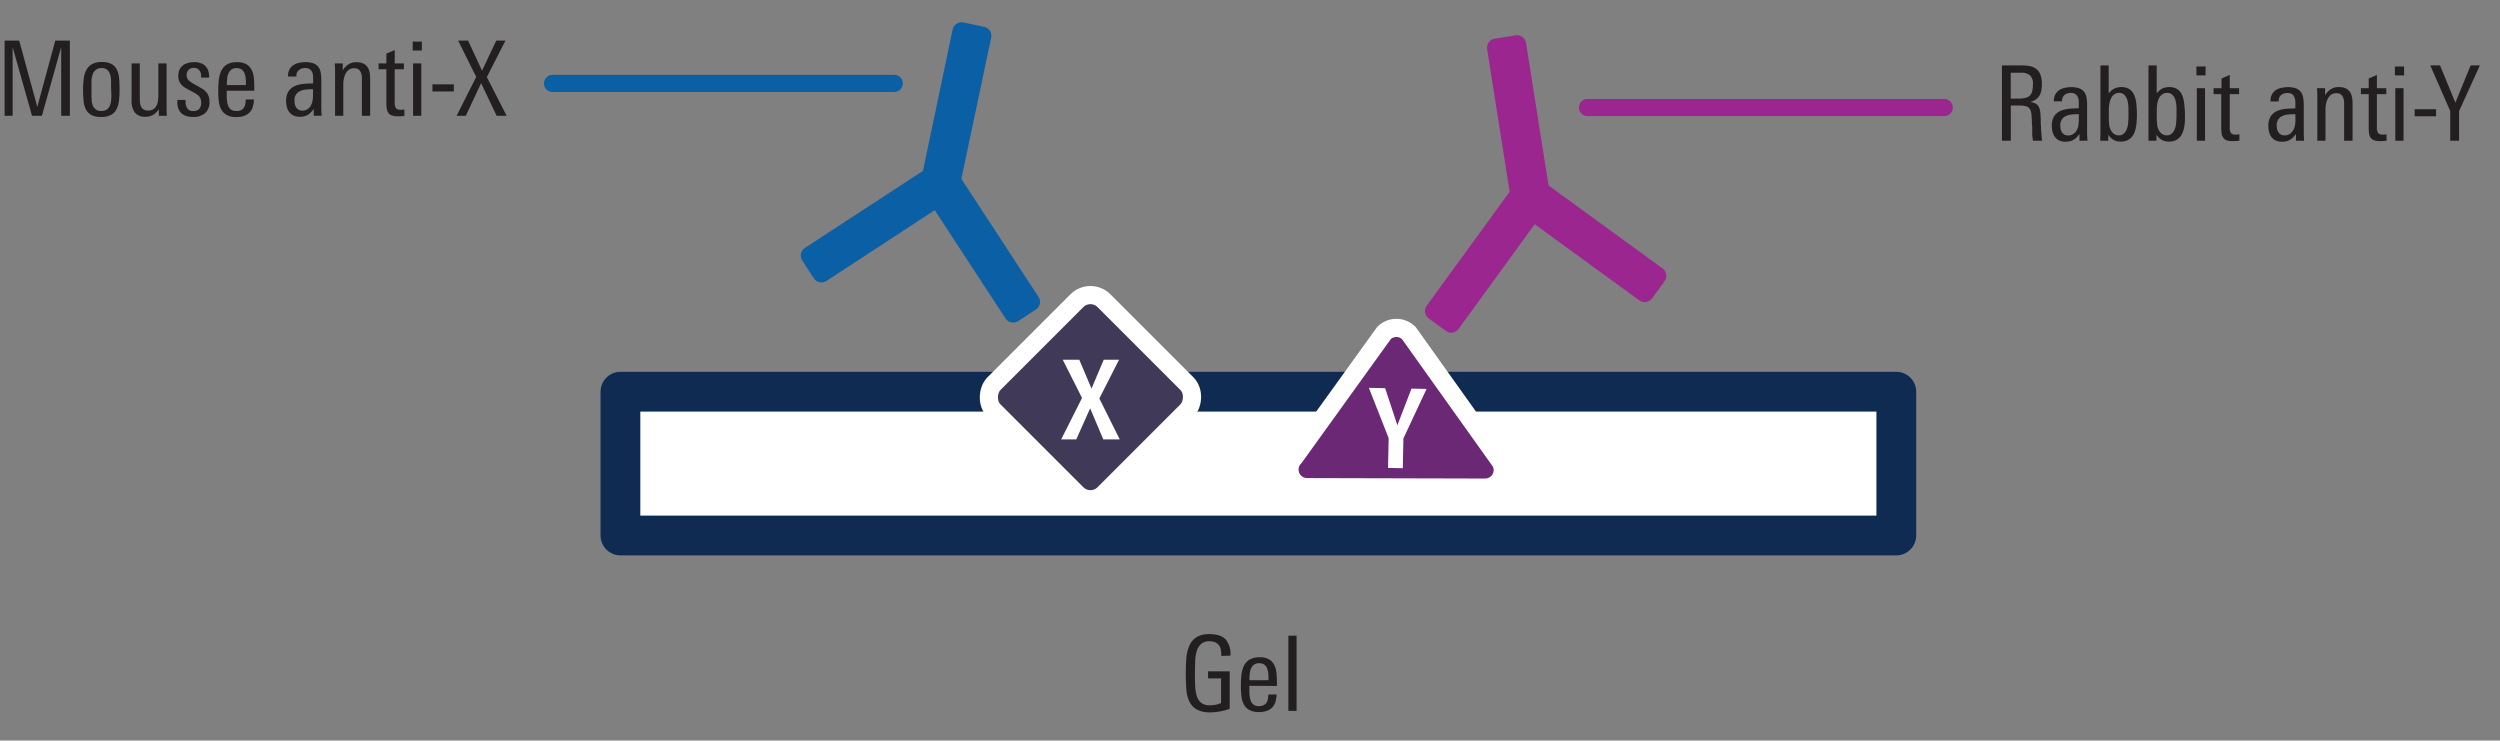 <svg id="Layer_1" data-name="Layer 1" xmlns="http://www.w3.org/2000/svg" viewBox="0 0 817.01 242.01"><rect x="0" y="0" width="817.01" height="242.01" fill="#808080" stroke="none"/><defs><style>.cls-1{fill:#231f20;}.cls-2,.cls-3{fill:none;stroke-width:5.6px;}.cls-2{stroke:#9c268f;}.cls-2,.cls-3,.cls-4,.cls-8{stroke-linecap:round;}.cls-2,.cls-4,.cls-8{stroke-linejoin:round;}.cls-3,.cls-8{stroke:#0a5fa5;}.cls-3,.cls-5,.cls-7{stroke-miterlimit:10;}.cls-4,.cls-6{fill:#fff;}.cls-4{stroke:#0f2b52;stroke-width:13px;}.cls-5{fill:#403a58;}.cls-5,.cls-7{stroke:#fff;stroke-width:5.94px;}.cls-7{fill:#6a2875;}.cls-8{fill:#0a5fa5;stroke-width:5.97px;}.cls-9{fill:#9c268f;}</style></defs><path class="cls-1" d="M664.38,46c-.07-.41-.12-.81-.17-1.21a10.75,10.75,0,0,1-.07-1.34c0-.52,0-1.06,0-1.61s-.06-1.1-.1-1.62c0-1-.09-1.93-.14-2.65a4.6,4.6,0,0,0-.42-1.77,2.15,2.15,0,0,0-1.14-1,6.88,6.88,0,0,0-2.32-.3h-2.88V46h-2.9V21.38h6.57a12,12,0,0,1,2.82.29,4.86,4.86,0,0,1,2,1,4.39,4.39,0,0,1,1.24,1.87,8.67,8.67,0,0,1,.42,2.9,11.12,11.12,0,0,1-.17,2.07,4.85,4.85,0,0,1-.61,1.7,4.16,4.16,0,0,1-1.19,1.29,5.66,5.66,0,0,1-1.9.85,4.85,4.85,0,0,1,1.65.41,2.39,2.39,0,0,1,1,.81,3.54,3.54,0,0,1,.53,1.2,10.32,10.32,0,0,1,.24,1.49c0,.59.07,1.23.08,1.91s0,1.42.09,2.21c0,.57,0,1.12.08,1.66s.07,1,.09,1.37.05.51.08.77l.12.8Zm0-18.41a3.87,3.87,0,0,0-1-3,4.58,4.58,0,0,0-3-.83h-3.26v8.47h2.41a10.47,10.47,0,0,0,2.26-.21,3.18,3.18,0,0,0,1.5-.71,2.92,2.92,0,0,0,.81-1.4A8.54,8.54,0,0,0,664.35,27.55Z"/><path class="cls-1" d="M679.58,46l0-2.24a6.39,6.39,0,0,1-1.93,1.92,5.06,5.06,0,0,1-2.66.63,4.62,4.62,0,0,1-2-.39,3.83,3.83,0,0,1-1.38-1.09,4.73,4.73,0,0,1-.8-1.62,7.33,7.33,0,0,1-.26-2A5.66,5.66,0,0,1,671.3,38a4.83,4.83,0,0,1,2-1.72,9.18,9.18,0,0,1,2.84-.73q1.59-.15,3.21-.15v-.75c0-.5,0-1,0-1.51a4,4,0,0,0-.29-1.38,2.3,2.3,0,0,0-.8-1,2.58,2.58,0,0,0-1.53-.39,3.19,3.19,0,0,0-2,.64,2.3,2.3,0,0,0-.83,1.94v.17h-2.69V33a4.36,4.36,0,0,1,.46-2.11,4.12,4.12,0,0,1,1.23-1.39,5,5,0,0,1,1.81-.78,9.53,9.53,0,0,1,2.16-.24,7.64,7.64,0,0,1,2.54.36A3.63,3.63,0,0,1,681,29.88a4.2,4.2,0,0,1,.83,1.78,11.59,11.59,0,0,1,.24,2.5v6.33q0,1.4,0,2.73c0,.9.07,1.81.14,2.74Zm-.21-8.67h-.68a14.05,14.05,0,0,0-2,.14A5.42,5.42,0,0,0,675,38a3.07,3.07,0,0,0-1.23,1.11,3.51,3.51,0,0,0-.46,1.9,6.13,6.13,0,0,0,.12,1.21,2.74,2.74,0,0,0,.43,1,2.33,2.33,0,0,0,.78.75,2.28,2.28,0,0,0,1.19.29,3,3,0,0,0,1.73-.46,3.39,3.39,0,0,0,1.09-1.17,4.9,4.9,0,0,0,.56-1.6,10.21,10.21,0,0,0,.15-1.7Z"/><path class="cls-1" d="M698.35,37.09c0,.72,0,1.46-.06,2.21a16.8,16.8,0,0,1-.23,2.16,10.76,10.76,0,0,1-.56,1.95,4.69,4.69,0,0,1-1,1.56,4.47,4.47,0,0,1-1.4.94,4.93,4.93,0,0,1-2,.36,4.63,4.63,0,0,1-2.38-.55A5.05,5.05,0,0,1,689,44l0,2h-2.62c0-.2,0-.45,0-.73s0-.58.05-.88,0-.61,0-.91,0-.54,0-.74V21.38h2.69v9.18A5.4,5.4,0,0,1,691,28.94a5.63,5.63,0,0,1,4.28-.13,4.19,4.19,0,0,1,1.39,1,4.62,4.62,0,0,1,.87,1.44,9,9,0,0,1,.49,1.79,13.77,13.77,0,0,1,.22,2C698.33,35.69,698.35,36.38,698.35,37.09ZM695.59,37c0-.45,0-.93,0-1.43a14.52,14.52,0,0,0-.1-1.48,8.89,8.89,0,0,0-.27-1.4,3.91,3.91,0,0,0-.53-1.17,3.42,3.42,0,0,0-.86-.84,2.36,2.36,0,0,0-1.28-.32,2.65,2.65,0,0,0-1.39.34,2.89,2.89,0,0,0-.95.89,4.61,4.61,0,0,0-.6,1.24,8.62,8.62,0,0,0-.32,1.48,13.83,13.83,0,0,0-.12,1.59c0,.53,0,1,0,1.51,0,.89,0,1.8.07,2.73a5.65,5.65,0,0,0,.61,2.42,3.43,3.43,0,0,0,1,1.19,2.68,2.68,0,0,0,1.68.48,2.1,2.1,0,0,0,1.27-.36,3.54,3.54,0,0,0,.87-.93,5.77,5.77,0,0,0,.78-2.39A31,31,0,0,0,695.59,37Z"/><path class="cls-1" d="M714.05,37.09c0,.72,0,1.46,0,2.21a16.8,16.8,0,0,1-.23,2.16,10,10,0,0,1-.57,1.95,4.69,4.69,0,0,1-1,1.56,4.43,4.43,0,0,1-1.39.94,5,5,0,0,1-2,.36,4.68,4.68,0,0,1-2.38-.55A5.13,5.13,0,0,1,704.74,44l0,2h-2.61c0-.2,0-.45,0-.73s0-.58,0-.88l0-.91c0-.29,0-.54,0-.74V21.38h2.69v9.18a5.37,5.37,0,0,1,1.83-1.62,5.66,5.66,0,0,1,4.29-.13,4.19,4.19,0,0,1,1.39,1,4.81,4.81,0,0,1,.87,1.44,9.78,9.78,0,0,1,.49,1.79,13.77,13.77,0,0,1,.22,2C714,35.69,714.05,36.38,714.05,37.09ZM711.3,37c0-.45,0-.93,0-1.43a14.52,14.52,0,0,0-.1-1.48,10.2,10.2,0,0,0-.27-1.4,4.18,4.18,0,0,0-.53-1.17,3.6,3.6,0,0,0-.86-.84,2.36,2.36,0,0,0-1.28-.32,2.65,2.65,0,0,0-1.39.34,2.92,2.92,0,0,0-1,.89,4.59,4.59,0,0,0-.59,1.24,7.77,7.77,0,0,0-.32,1.48,13.83,13.83,0,0,0-.12,1.59c0,.53,0,1,0,1.51,0,.89,0,1.8.07,2.73a5.65,5.65,0,0,0,.61,2.42,3.41,3.41,0,0,0,1,1.19,2.71,2.71,0,0,0,1.69.48,2.1,2.1,0,0,0,1.27-.36,3.54,3.54,0,0,0,.87-.93,5.77,5.77,0,0,0,.78-2.39A31,31,0,0,0,711.3,37Z"/><path class="cls-1" d="M717.79,24.64V21.72h3v2.92ZM717.93,46V28.82h2.69V46Z"/><path class="cls-1" d="M730.82,46.08c-.34,0-.67.05-1,.05a6.6,6.6,0,0,1-2-.24,2.37,2.37,0,0,1-1.17-.76,2.94,2.94,0,0,1-.58-1.33,10.64,10.64,0,0,1-.16-1.93V30.76H723.4V28.82H726V25.66l2.69-1.19v4.35h3.06v1.94h-3.06V41.57a3,3,0,0,0,.43,1.94,1.94,1.94,0,0,0,1.51.48,4,4,0,0,0,.58,0,5.27,5.27,0,0,0,.64-.1V46C731.48,46,731.16,46.05,730.82,46.08Z"/><path class="cls-1" d="M750.33,46l0-2.24a6.48,6.48,0,0,1-1.92,1.92,5.07,5.07,0,0,1-2.67.63,4.65,4.65,0,0,1-2-.39,3.83,3.83,0,0,1-1.38-1.09,4.73,4.73,0,0,1-.8-1.62,7.33,7.33,0,0,1-.25-2,5.67,5.67,0,0,1,.76-3.18,4.89,4.89,0,0,1,2-1.72,9.18,9.18,0,0,1,2.84-.73c1.06-.1,2.13-.15,3.22-.15v-.75c0-.5,0-1,0-1.51a4,4,0,0,0-.29-1.38,2.28,2.28,0,0,0-.79-1,2.62,2.62,0,0,0-1.53-.39,3.22,3.22,0,0,0-2,.64,2.33,2.33,0,0,0-.83,1.94v.17h-2.69V33a4.48,4.48,0,0,1,.46-2.11,4.12,4.12,0,0,1,1.23-1.39,5.12,5.12,0,0,1,1.81-.78,9.53,9.53,0,0,1,2.16-.24,7.7,7.7,0,0,1,2.55.36,3.59,3.59,0,0,1,1.6,1.07,4.08,4.08,0,0,1,.83,1.78,11.59,11.59,0,0,1,.24,2.5v6.33c0,.93,0,1.84,0,2.73S752.91,45,753,46Zm-.2-8.67h-.68a14,14,0,0,0-2,.14,5.4,5.4,0,0,0-1.72.52,3.13,3.13,0,0,0-1.23,1.11,3.51,3.51,0,0,0-.46,1.9,6.13,6.13,0,0,0,.12,1.21,2.74,2.74,0,0,0,.43,1,2.33,2.33,0,0,0,.78.75,2.28,2.28,0,0,0,1.19.29,3,3,0,0,0,1.73-.46,3.39,3.39,0,0,0,1.09-1.17A4.68,4.68,0,0,0,750,41a9.28,9.28,0,0,0,.16-1.7Z"/><path class="cls-1" d="M766.07,46V35q0-.78,0-1.59a4.51,4.51,0,0,0-.29-1.46,2.19,2.19,0,0,0-2.33-1.48,2.73,2.73,0,0,0-1.61.47,3.52,3.52,0,0,0-1.07,1.25,5.79,5.79,0,0,0-.6,1.68,9.38,9.38,0,0,0-.19,1.78V46h-2.68V32.56c0-.63,0-1.25,0-1.87s-.05-1.23-.1-1.87h2.65v2.35a5.66,5.66,0,0,1,1.7-1.9,4.54,4.54,0,0,1,2.76-.82,5.47,5.47,0,0,1,2.16.37,3.4,3.4,0,0,1,1.39,1.08,4.31,4.31,0,0,1,.75,1.68,10,10,0,0,1,.22,2.21V46Z"/><path class="cls-1" d="M779,46.08c-.34,0-.67.05-1,.05a6.65,6.65,0,0,1-2-.24,2.37,2.37,0,0,1-1.17-.76,2.94,2.94,0,0,1-.58-1.33,10.73,10.73,0,0,1-.15-1.93V30.76h-2.55V28.82h2.55V25.66l2.68-1.19v4.35h3.06v1.94h-3.06V41.57a3,3,0,0,0,.43,1.94,1.94,1.94,0,0,0,1.51.48,4,4,0,0,0,.58,0,5.27,5.27,0,0,0,.64-.1V46C779.63,46,779.3,46.05,779,46.08Z"/><path class="cls-1" d="M782.66,24.64V21.72h3v2.92ZM782.8,46V28.82h2.69V46Z"/><path class="cls-1" d="M789.12,38V35.69h7V38Z"/><path class="cls-1" d="M803.64,36.3V46h-2.89V36.3l-6.53-14.92h3.2l5,12.17,5-12.17h3Z"/><path class="cls-1" d="M20,37.84V15.4L13.69,37.84H10.46L4.13,15.4V37.84H1.51V13.26H6.27l5.92,21.66,5.88-21.66h4.76V37.84Z"/><path class="cls-1" d="M39.08,29.17A28.79,28.79,0,0,1,38.86,33,8.1,8.1,0,0,1,38,35.82a4.12,4.12,0,0,1-1.82,1.78,6.78,6.78,0,0,1-3.12.62,6.75,6.75,0,0,1-3.18-.63A4.23,4.23,0,0,1,28.1,35.8,7.5,7.5,0,0,1,27.32,33a35.66,35.66,0,0,1-.17-3.6,29.58,29.58,0,0,1,.19-3.48A8.29,8.29,0,0,1,28.15,23a4.79,4.79,0,0,1,1.86-2,6.37,6.37,0,0,1,3.26-.73,6.62,6.62,0,0,1,3.2.65A4.17,4.17,0,0,1,38.2,22.8a7.82,7.82,0,0,1,.73,2.8Q39.08,27.24,39.08,29.17Zm-2.78-.76c0-.64,0-1.32,0-2.05a7.62,7.62,0,0,0-.3-2,3.36,3.36,0,0,0-.91-1.5,2.57,2.57,0,0,0-1.85-.6,2.72,2.72,0,0,0-2,.63,3.57,3.57,0,0,0-1,1.57,6.9,6.9,0,0,0-.34,2c0,.72,0,1.38,0,2v2.46c0,.59,0,1.2.06,1.82a5.48,5.48,0,0,0,.35,1.72,3.1,3.1,0,0,0,1,1.3,2.92,2.92,0,0,0,1.84.51,2.84,2.84,0,0,0,1.77-.5,2.9,2.9,0,0,0,1-1.26,6.26,6.26,0,0,0,.39-1.68c.06-.62.09-1.22.09-1.81Z"/><path class="cls-1" d="M51.9,37.84l0-2.17a5.56,5.56,0,0,1-1.81,1.83,4.71,4.71,0,0,1-2.51.65A4.06,4.06,0,0,1,44,36.69a6.47,6.47,0,0,1-1-3.85V20.71h2.69v11c0,.5,0,1,.05,1.55a4.67,4.67,0,0,0,.3,1.45,2.39,2.39,0,0,0,.8,1,2.53,2.53,0,0,0,1.57.41,3,3,0,0,0,1.75-.46,3.11,3.11,0,0,0,1-1.17,5.05,5.05,0,0,0,.47-1.6,13.42,13.42,0,0,0,.12-1.78V20.71h2.69V34.07c0,.66,0,1.29,0,1.9s.06,1.24.1,1.87Z"/><path class="cls-1" d="M68.46,33.15A4.77,4.77,0,0,1,67,37a5.83,5.83,0,0,1-3.91,1.22c-3.19,0-4.91-1.46-5.13-4.38a4.29,4.29,0,0,1,0-.55v-.64h2.69v.49a3.23,3.23,0,0,0,0,.46,3.76,3.76,0,0,0,.65,1.95,2.18,2.18,0,0,0,1.87.73,2.54,2.54,0,0,0,1.94-.69,2.79,2.79,0,0,0,.64-2,3.61,3.61,0,0,0-.2-1.31,2.86,2.86,0,0,0-.6-.93,4.7,4.7,0,0,0-1-.75c-.39-.23-.83-.48-1.33-.75l-.88-.47c-.5-.28-1-.54-1.38-.8a4.88,4.88,0,0,1-1.09-.92,4,4,0,0,1-.73-1.21,4.51,4.51,0,0,1-.27-1.66,4.65,4.65,0,0,1,.39-2,3.75,3.75,0,0,1,1.06-1.38,4.89,4.89,0,0,1,1.61-.82,7.25,7.25,0,0,1,2-.27,5.51,5.51,0,0,1,3.39.89A4.23,4.23,0,0,1,68.26,24a9.32,9.32,0,0,1,.1,1.36H65.71c0-.18,0-.36,0-.55s0-.36,0-.54A3,3,0,0,0,65,22.8a2.12,2.12,0,0,0-1.72-.6,2.17,2.17,0,0,0-1.66.65,2.37,2.37,0,0,0-.62,1.7,2.3,2.3,0,0,0,.71,1.75,8.68,8.68,0,0,0,1.87,1.27l.81.45c.54.29,1,.59,1.54.88a5.89,5.89,0,0,1,1.28,1,4.39,4.39,0,0,1,1.24,3.21Z"/><path class="cls-1" d="M74.1,29.65v1.16c0,.71,0,1.39.09,2.05a5.86,5.86,0,0,0,.39,1.74,2.7,2.7,0,0,0,.93,1.22,2.92,2.92,0,0,0,1.72.46A3.31,3.31,0,0,0,78.78,36a2.44,2.44,0,0,0,.93-.84,3.26,3.26,0,0,0,.46-1.22,12.94,12.94,0,0,0,.16-1.44H83a10.42,10.42,0,0,1-.37,2.38,4.64,4.64,0,0,1-1,1.8,4.48,4.48,0,0,1-1.76,1.16,7.55,7.55,0,0,1-2.64.41,6.23,6.23,0,0,1-3.14-.67,4.52,4.52,0,0,1-1.77-1.78,7.19,7.19,0,0,1-.8-2.62,24.81,24.81,0,0,1-.19-3.2c0-1.15,0-2.3.14-3.45a9.86,9.86,0,0,1,.71-3.09A5.06,5.06,0,0,1,74,21.18a6,6,0,0,1,3.44-.85,5.83,5.83,0,0,1,3.22.75,4.45,4.45,0,0,1,1.69,2A7.71,7.71,0,0,1,83,25.77c.07,1,.1,2.05.1,3.1v.78Zm6.26-1.84V26.74a8.44,8.44,0,0,0-.07-1.1,6.68,6.68,0,0,0-.24-1.26,3.31,3.31,0,0,0-.51-1.09,2.31,2.31,0,0,0-.86-.75,2.81,2.81,0,0,0-1.28-.27,2.66,2.66,0,0,0-2.29.95,4.89,4.89,0,0,0-.87,2.38c0,.37-.08.73-.1,1.09s0,.74,0,1.12Z"/><path class="cls-1" d="M102.53,37.84l0-2.24a6.48,6.48,0,0,1-1.92,1.92,5.07,5.07,0,0,1-2.67.63,4.68,4.68,0,0,1-2-.39,3.77,3.77,0,0,1-1.37-1.09,4.39,4.39,0,0,1-.8-1.62,7.27,7.27,0,0,1-.26-2,5.66,5.66,0,0,1,.77-3.18,4.73,4.73,0,0,1,2-1.71,8.59,8.59,0,0,1,2.84-.73,30.8,30.8,0,0,1,3.21-.16v-.75c0-.49,0-1,0-1.51a4.23,4.23,0,0,0-.29-1.38,2.36,2.36,0,0,0-.8-1,2.58,2.58,0,0,0-1.53-.39,3.2,3.2,0,0,0-2,.65,2.28,2.28,0,0,0-.84,1.93V25H94.13v-.17a4.32,4.32,0,0,1,.46-2.1,4,4,0,0,1,1.23-1.4,5.07,5.07,0,0,1,1.8-.78,9.69,9.69,0,0,1,2.17-.24,7.64,7.64,0,0,1,2.54.36,3.54,3.54,0,0,1,1.6,1.07,4.13,4.13,0,0,1,.84,1.79A11.43,11.43,0,0,1,105,26v6.33c0,.93,0,1.84,0,2.74s.07,1.8.14,2.73Zm-.21-8.67h-.68a14,14,0,0,0-2,.14,5.24,5.24,0,0,0-1.72.53,3.08,3.08,0,0,0-1.22,1.1,3.45,3.45,0,0,0-.46,1.9,6.13,6.13,0,0,0,.12,1.21,3,3,0,0,0,.42,1.06,2.54,2.54,0,0,0,.79.74,2.17,2.17,0,0,0,1.19.29,3,3,0,0,0,1.73-.46,3.4,3.4,0,0,0,1.09-1.17,4.9,4.9,0,0,0,.56-1.6,10.12,10.12,0,0,0,.15-1.7Z"/><path class="cls-1" d="M118.27,37.84v-11c0-.52,0-1.05,0-1.58a4.52,4.52,0,0,0-.29-1.47,2.42,2.42,0,0,0-.78-1.07,2.48,2.48,0,0,0-1.54-.41,2.68,2.68,0,0,0-1.62.48,3.49,3.49,0,0,0-1.07,1.24,6,6,0,0,0-.59,1.69,8.47,8.47,0,0,0-.19,1.77V37.84h-2.69V24.45c0-.64,0-1.26,0-1.87s-.06-1.24-.1-1.87H112v2.34a5.54,5.54,0,0,1,1.7-1.9,4.51,4.51,0,0,1,2.75-.82,5.46,5.46,0,0,1,2.16.38A3.32,3.32,0,0,1,120,21.78a4,4,0,0,1,.75,1.68,10,10,0,0,1,.22,2.21V37.84Z"/><path class="cls-1" d="M131.15,38a8.36,8.36,0,0,1-1,0,6.55,6.55,0,0,1-2-.24A2.45,2.45,0,0,1,127,37a3.12,3.12,0,0,1-.58-1.33,10.73,10.73,0,0,1-.15-1.93V22.64h-2.55V20.71h2.55V17.54L129,16.35v4.36H132v1.93H129V33.45a3.11,3.11,0,0,0,.42,1.94,2,2,0,0,0,1.52.48l.57,0c.21,0,.42-.06.65-.11v2.11Q131.66,37.92,131.15,38Z"/><path class="cls-1" d="M134.86,16.52V13.6h3v2.92ZM135,37.84V20.71h2.68V37.84Z"/><path class="cls-1" d="M141.32,29.89V27.57h7v2.32Z"/><path class="cls-1" d="M162.3,37.84l-5.07-10.67-5,10.67h-3l6.4-12.71-5.92-11.87h3.26l4.56,9.83,4.66-9.83h3L159.1,25.19l6.46,12.65Z"/><line class="cls-2" x1="518.79" y1="35.14" x2="635.39" y2="35.14"/><line class="cls-3" x1="180.57" y1="27.26" x2="292.24" y2="27.26"/><rect class="cls-4" x="202.76" y="128.01" width="416.96" height="46.99"/><rect class="cls-5" x="330.94" y="104.38" width="50.84" height="50.84" rx="6.25" transform="translate(196.16 -213.97) rotate(45)"/><path class="cls-6" d="M360.55,143.59l-4.28-10.15-4.54,10.15H346.8l6.81-13.54-6.3-12.49h5.4l4,9.43,4-9.43h5l-6.44,12.67,6.66,13.36Z"/><path class="cls-7" d="M423.1,149.38l29.17-40.52a5.75,5.75,0,0,1,8.15,0l29,40.67a5.76,5.76,0,0,1-4.1,9.83l-58.21-.15A5.76,5.76,0,0,1,423.1,149.38Z"/><path class="cls-6" d="M458.64,143.29l-.2,9.72-4.82-.1.2-9.72-6.47-16.44,5.32.11,4,12.11L461.28,127l4.93.11Z"/><path class="cls-1" d="M399.12,214.34v-.44a8,8,0,0,0-.19-1.76,3.38,3.38,0,0,0-.65-1.36,3.2,3.2,0,0,0-1.2-.88,4.56,4.56,0,0,0-1.84-.32,3.92,3.92,0,0,0-2.74.88,5.17,5.17,0,0,0-1.41,2.35,13.64,13.64,0,0,0-.51,3.35c0,1.25-.07,2.54-.07,3.85s0,2.78.07,4.05a13.24,13.24,0,0,0,.51,3.33,4.69,4.69,0,0,0,1.43,2.26,4.3,4.3,0,0,0,2.86.84,10.61,10.61,0,0,0,1.85-.17,9.08,9.08,0,0,0,1.82-.55v-8.06H394.8V219.4h7.07v12.27a20.58,20.58,0,0,1-3.16.82,17.55,17.55,0,0,1-3.27.31,8.65,8.65,0,0,1-4.43-1,6,6,0,0,1-2.37-2.64,11.58,11.58,0,0,1-.95-4c-.11-1.54-.17-3.22-.17-5s.06-3.51.19-5.09a12.55,12.55,0,0,1,1-4.1,6.16,6.16,0,0,1,2.31-2.73,7.73,7.73,0,0,1,4.24-1q3.63,0,5.25,1.7a7.07,7.07,0,0,1,1.61,5v.34Z"/><path class="cls-1" d="M408.3,224.13v1.16c0,.71,0,1.39.08,2.05a6.19,6.19,0,0,0,.39,1.74,2.59,2.59,0,0,0,2.65,1.68,3.31,3.31,0,0,0,1.55-.31,2.47,2.47,0,0,0,.94-.84,3.18,3.18,0,0,0,.45-1.22,12.94,12.94,0,0,0,.16-1.44h2.68a10.42,10.42,0,0,1-.37,2.38,4.64,4.64,0,0,1-1,1.8,4.41,4.41,0,0,1-1.76,1.16,7.47,7.47,0,0,1-2.64.41,6.26,6.26,0,0,1-3.14-.67,4.52,4.52,0,0,1-1.77-1.78,7.19,7.19,0,0,1-.8-2.62,24.76,24.76,0,0,1-.19-3.19c0-1.16,0-2.31.14-3.46a10.15,10.15,0,0,1,.71-3.09,5.06,5.06,0,0,1,1.81-2.23,6.06,6.06,0,0,1,3.45-.85,5.85,5.85,0,0,1,3.22.75,4.58,4.58,0,0,1,1.69,2,7.71,7.71,0,0,1,.64,2.73c.07,1,.11,2.05.11,3.1v.78Zm6.25-1.84v-1.07a8.44,8.44,0,0,0-.07-1.1,7.56,7.56,0,0,0-.23-1.26,3.77,3.77,0,0,0-.51-1.09,2.42,2.42,0,0,0-.87-.75,2.78,2.78,0,0,0-1.28-.27,2.66,2.66,0,0,0-2.29.95,5,5,0,0,0-.87,2.38c0,.37-.08.73-.1,1.09s0,.74,0,1.12Z"/><path class="cls-1" d="M421.05,232.32V207.74h2.68v24.58Z"/><g id="Layer_1-2" data-name="Layer 1-2"><g id="antibody-primary"><path class="cls-8" d="M311,59.07,321,11.67l-6.76-1.41-9.94,47.41L264.68,83.52l3.77,5.79,37.9-24.76,24.75,37.89,5.79-3.78Z"/></g></g><g id="Layer_1-2-2" data-name="Layer 1-2"><g id="antibody-primary-2" data-name="antibody-primary"><polygon class="cls-9" points="503.31 62.34 495.76 14.51 488.94 15.58 496.5 63.43 468.68 101.66 474.26 105.73 500.89 69.12 537.49 95.75 541.56 90.15 503.31 62.34"/><path class="cls-9" d="M474.26,108.72a3,3,0,0,1-1.76-.58l-5.58-4.07a3,3,0,0,1-.66-4.17l27.09-37.23L486,16.05a3,3,0,0,1,2.49-3.42l6.82-1.07a3,3,0,0,1,2.22.53A3,3,0,0,1,498.71,14l7.36,46.61,37.24,27.09a3,3,0,0,1,1.2,2,3,3,0,0,1-.54,2.22L539.9,97.5a3,3,0,0,1-4.17.66L501.55,73.29l-24.88,34.2a2.94,2.94,0,0,1-1.95,1.19A3.57,3.57,0,0,1,474.26,108.72ZM472.84,101l.76.56,24.88-34.2a2.94,2.94,0,0,1,1.94-1.19,3,3,0,0,1,2.22.53l34.19,24.88.56-.77L501.56,64.75a3,3,0,0,1-1.19-2l-7.09-44.88-.93.14L499.44,63a3,3,0,0,1-.53,2.22Z"/></g></g></svg>